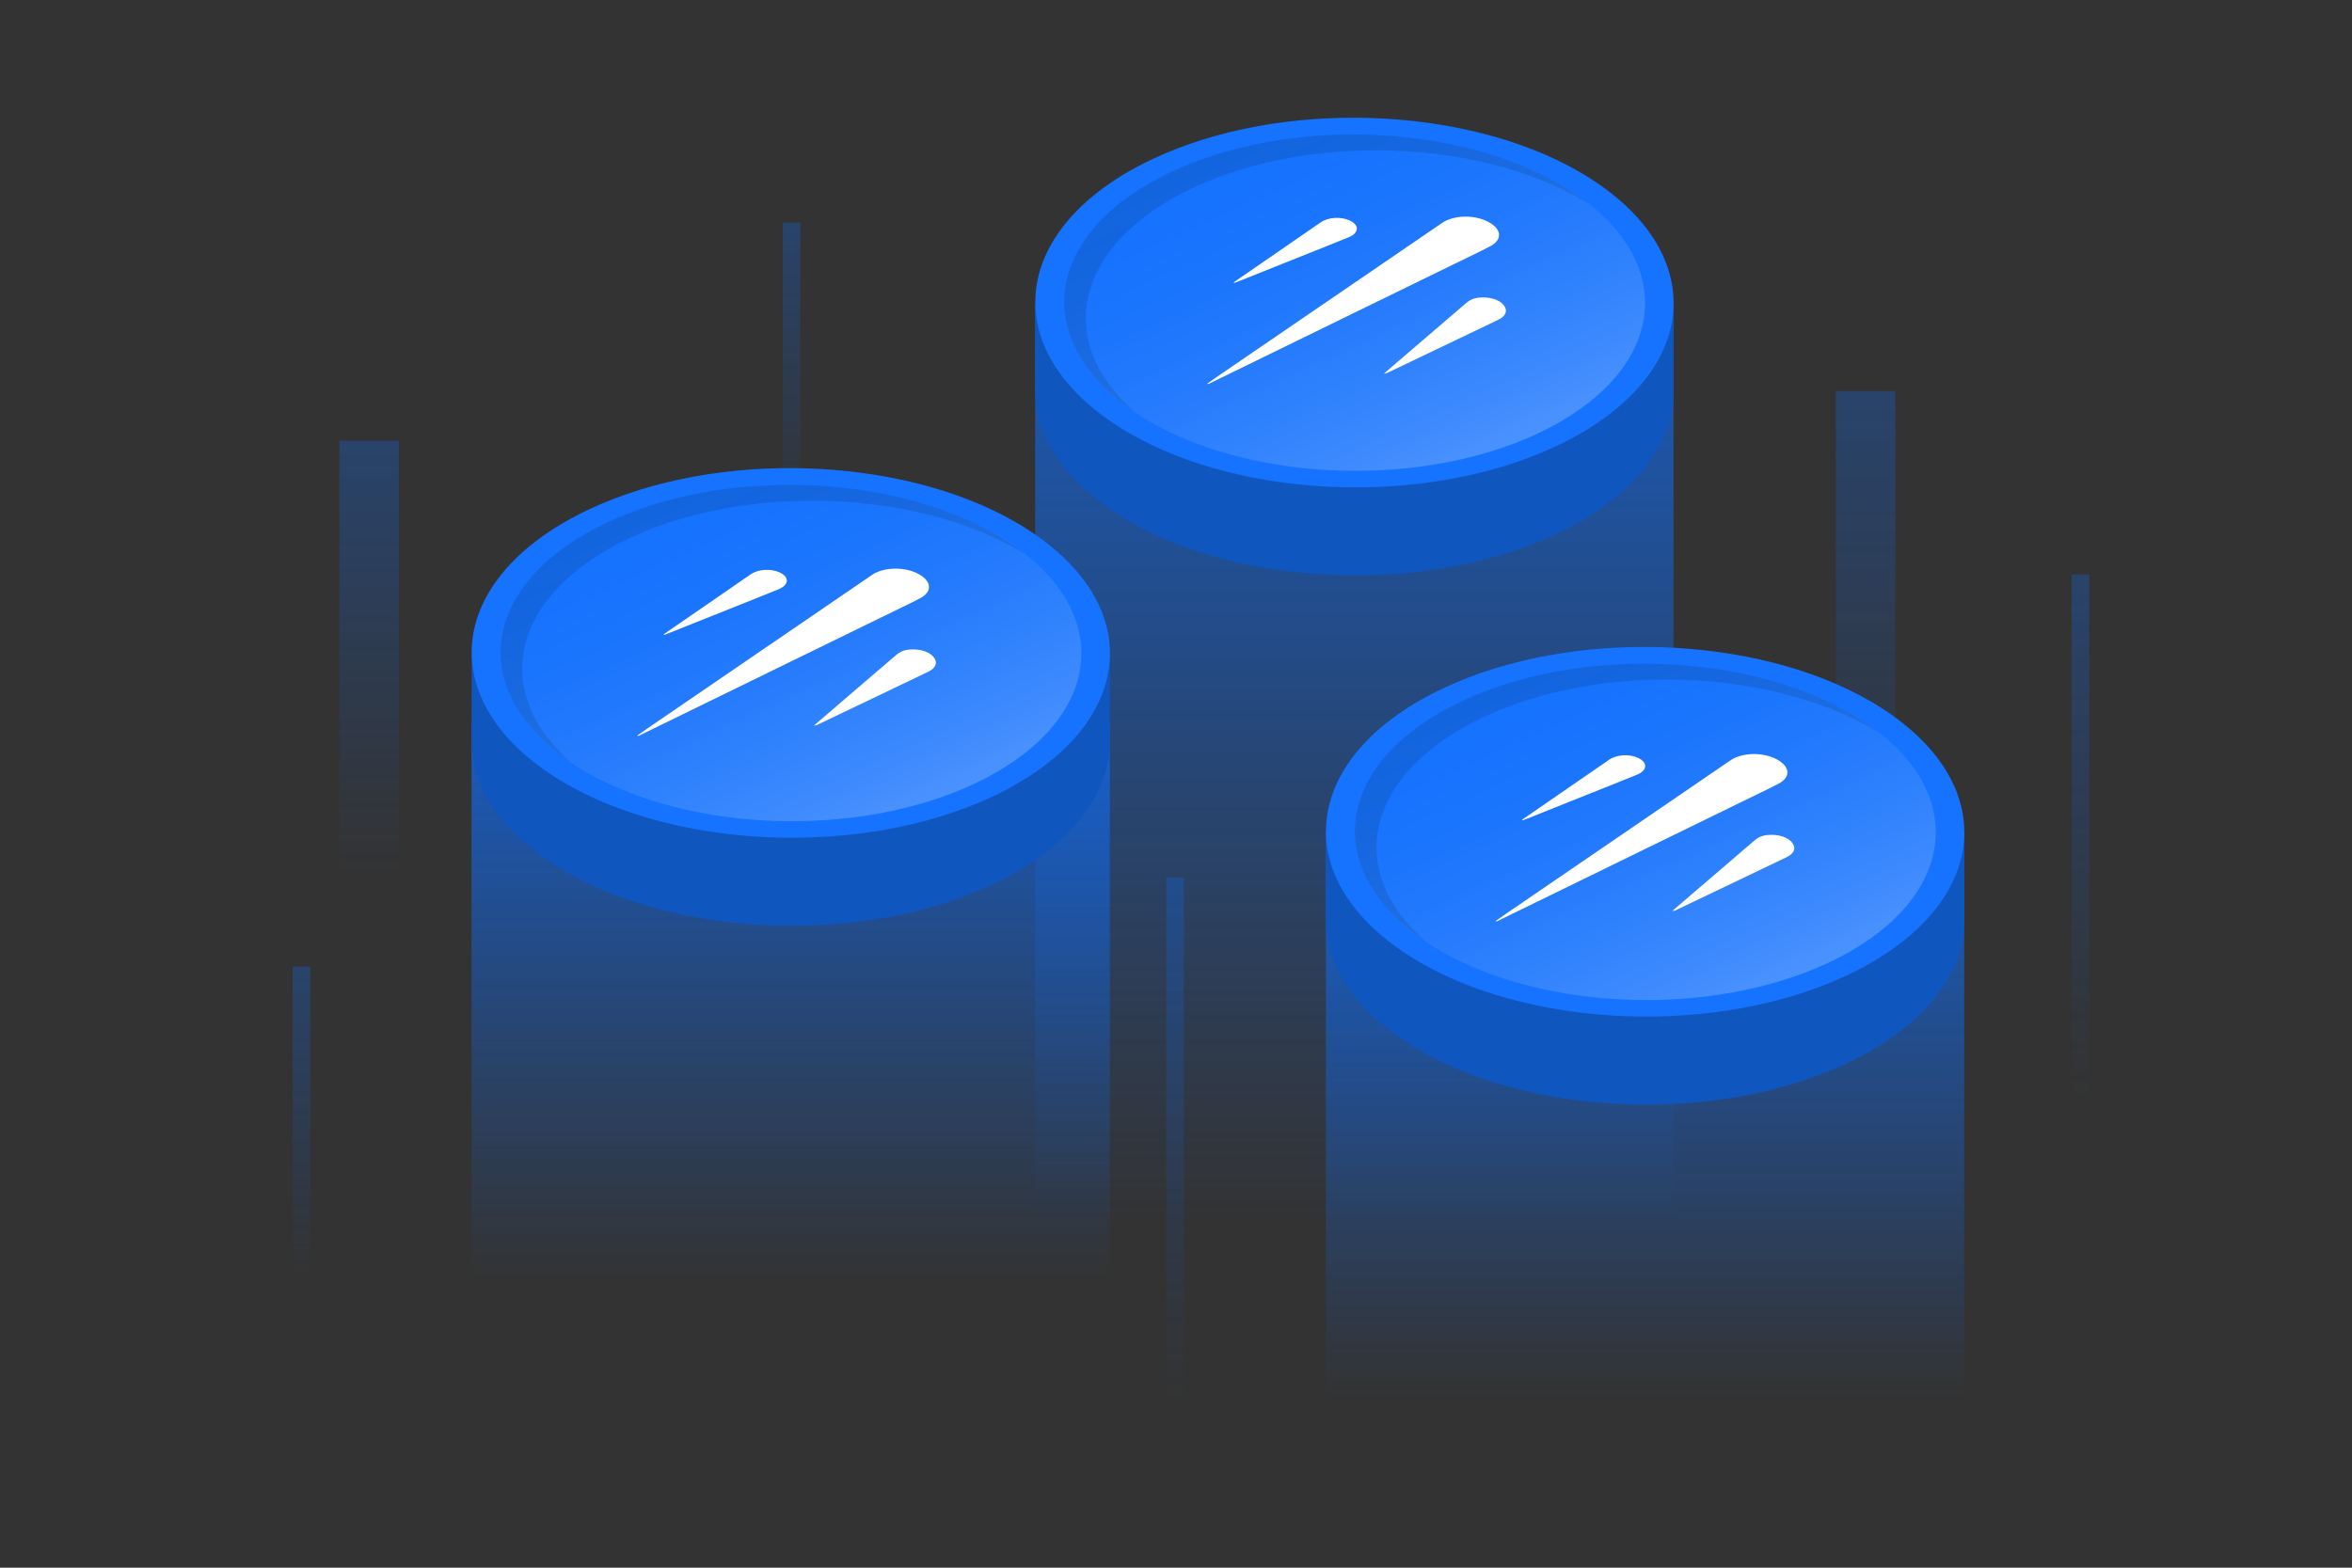 <?xml version="1.0" encoding="utf-8"?>
<!-- Generator: Adobe Illustrator 27.8.1, SVG Export Plug-In . SVG Version: 6.00 Build 0)  -->
<svg version="1.1" xmlns="http://www.w3.org/2000/svg" xmlns:xlink="http://www.w3.org/1999/xlink" x="0px" y="0px"
	 viewBox="0 0 1200 800" style="enable-background:new 0 0 1200 800;" xml:space="preserve">
<rect x="0" y="0" width="1200" height="800" fill="#333333" stroke="none"/>
<style type="text/css">
	.st0{fill:#0A88BF;}
	.st1{fill:#13B5EC;}
	.st2{fill:url(#SVGID_1_);}
	.st3{fill:#00A5DD;}
	.st4{fill-rule:evenodd;clip-rule:evenodd;fill:#FFFFFF;}
	.st5{fill:url(#SVGID_00000050638410889601684530000013798459625375012247_);}
	.st6{opacity:0.6;}
	.st7{opacity:0.7;fill:url(#SVGID_00000027587109425963754570000009426701605339469456_);}
	.st8{opacity:0.7;fill:url(#SVGID_00000129886394772682873880000003650205093504132736_);}
	.st9{opacity:0.7;fill:url(#SVGID_00000028321821349799154660000009692415041869078965_);}
	.st10{opacity:0.7;fill:url(#SVGID_00000161611999445456788920000010817200304099849869_);}
	.st11{opacity:0.7;fill:url(#SVGID_00000141442785173932802510000005109423965742616749_);}
	.st12{opacity:0.7;fill:url(#SVGID_00000016785867260109437370000000564683777771266217_);}
	.st13{fill:url(#SVGID_00000111885921846667937810000000369347398836613024_);}
	.st14{enable-background:new    ;}
	.st15{fill:url(#SVGID_00000150797722367928544070000013674179170455495832_);}
	.st16{fill:url(#SVGID_00000094601394547265514260000008431692791847492276_);}
	.st17{opacity:0.5;fill:url(#SVGID_00000062172357192046314990000006802734092805276081_);}
	.st18{fill:url(#SVGID_00000062897194272396477930000012777927551258176129_);}
	.st19{fill:url(#SVGID_00000044889609771843449640000004423841128961125298_);}
	.st20{fill:url(#SVGID_00000118373143766371758660000000191428098730553995_);}
	.st21{fill:#99071A;}
	.st22{fill:#AF0522;}
	.st23{fill:#CA0123;}
	.st24{fill:#423399;}
	.st25{fill:#523CBA;}
	.st26{fill:#6747ED;}
	.st27{fill:#BD0000;}
	.st28{fill:#DA0000;}
	.st29{fill:#FF060A;}
	.st30{fill:#BF0611;}
	.st31{fill:#D50517;}
	.st32{fill:#FF0420;}
	.st33{fill:#BDBF3E;}
	.st34{fill:#DDDF48;}
	.st35{fill:#FCFF52;}
	.st36{fill:#1056BF;}
	.st37{fill:#1365DF;}
	.st38{fill:#1673FF;}
	.st39{fill:#2055A0;}
	.st40{fill:#2A6ACF;}
	.st41{fill:#2C7DF7;}
	.st42{fill:#2D2D2D;}
	.st43{fill:#303030;}
	.st44{fill:#3A3A3A;}
	.st45{fill:#084CBF;}
	.st46{fill:#0B54D6;}
	.st47{fill:#1C60FF;}
	.st48{fill:url(#SVGID_00000126284470850156794880000014744973689544958374_);}
	.st49{fill:#FFFFFF;}
	.st50{fill:url(#SVGID_00000085972799898530610690000010977686777899082628_);}
	.st51{opacity:0.7;fill:url(#SVGID_00000089552001345972549230000017480912655678978735_);}
	.st52{opacity:0.7;fill:url(#SVGID_00000146460173383458160730000001148374548110611853_);}
	.st53{opacity:0.7;fill:url(#SVGID_00000106853593348235703100000007656268138913719997_);}
	.st54{opacity:0.7;fill:url(#SVGID_00000018216384818007465590000017716057349522715065_);}
	.st55{opacity:0.7;fill:url(#SVGID_00000149372823141965360170000006834233690161388455_);}
	.st56{opacity:0.7;fill:url(#SVGID_00000115480091059810037560000014880355905406955194_);}
	.st57{fill:url(#SVGID_00000018935392829370135230000016681139420583307397_);}
	.st58{fill:url(#SVGID_00000116219961895708116120000015055154226052366512_);}
	.st59{fill:url(#SVGID_00000039812670985391738650000001488767803993276070_);}
	.st60{opacity:0.5;fill:url(#SVGID_00000001664596738021795500000009742268960248237964_);}
	.st61{fill:url(#SVGID_00000087399453772976128250000000880994381061403838_);}
	.st62{fill:url(#SVGID_00000029016734197829404890000002640966331470152859_);}
	.st63{fill:url(#SVGID_00000038399618803751881810000017980220082340736945_);}
	.st64{fill:url(#SVGID_00000181046849266814535690000010911074902514035886_);}
	.st65{fill:url(#SVGID_00000036957873751135292920000003589677306697719176_);}
	.st66{opacity:0.7;fill:url(#SVGID_00000043454846547437886730000003124163533204015013_);}
	.st67{opacity:0.7;fill:url(#SVGID_00000018929616264370398950000016178287457298663306_);}
	.st68{opacity:0.7;fill:url(#SVGID_00000145762357905399386040000016648278319931197842_);}
	.st69{opacity:0.7;fill:url(#SVGID_00000090270938954315575770000005826145268280318095_);}
	.st70{opacity:0.7;fill:url(#SVGID_00000082364884067888475090000014730009545329143976_);}
	.st71{opacity:0.7;fill:url(#SVGID_00000119093507952469541630000003860667151377517952_);}
	.st72{fill:url(#SVGID_00000057870655466570616470000004900989472448836027_);}
	.st73{fill:url(#SVGID_00000048480233255696950740000014590373562837557901_);}
	.st74{fill:url(#SVGID_00000160179692537332963090000009841191394817163451_);}
	.st75{opacity:0.5;fill:url(#SVGID_00000039114417927101650350000003419793596211587984_);}
	.st76{fill:url(#SVGID_00000107559064258401013690000013298510009511161267_);}
	.st77{fill:url(#SVGID_00000023252449324490061410000007993317159196427956_);}
	.st78{fill:url(#SVGID_00000014596521130901855660000000929497683267655044_);}
	.st79{fill:url(#SVGID_00000174590746002855116930000004525745602277737129_);}
	.st80{fill:url(#SVGID_00000090256003146617206410000000301513175409248959_);}
	.st81{opacity:0.7;fill:url(#SVGID_00000088815314481700057500000001721292921527514754_);}
	.st82{opacity:0.7;fill:url(#SVGID_00000171716227894824534200000007296517254044762543_);}
	.st83{opacity:0.7;fill:url(#SVGID_00000091713177959010409080000004149998318394305943_);}
	.st84{opacity:0.7;fill:url(#SVGID_00000106857933781511741630000015386830969597975227_);}
	.st85{opacity:0.7;fill:url(#SVGID_00000039847377584738790650000005197100486199229353_);}
	.st86{opacity:0.7;fill:url(#SVGID_00000001655397345932396820000013635388511339670454_);}
	.st87{fill:url(#SVGID_00000055697458537220304220000007479613799498333356_);}
	.st88{fill:url(#SVGID_00000180341807957388823170000002820707513980427410_);}
	.st89{display:none;fill:#FFFFFF;}
	.st90{display:none;}
	.st91{display:inline;fill:#FFFFFF;}
	.st92{fill:url(#SVGID_00000143594651022184171340000006027083244732410788_);}
	.st93{opacity:0.5;fill:url(#SVGID_00000141417705530007046470000015601563418662787764_);}
	.st94{fill:url(#SVGID_00000164495067861732290590000014581277795213682099_);}
	.st95{fill:url(#SVGID_00000080203432048144727980000015231310725323752105_);}
	.st96{fill:url(#SVGID_00000031176018543309410220000011308342648747432324_);}
	.st97{opacity:0.7;fill:url(#SVGID_00000030447808074467687950000004747631741062532994_);}
	.st98{opacity:0.7;fill:url(#SVGID_00000062166638871186423070000014768758659073446585_);}
	.st99{opacity:0.7;fill:url(#SVGID_00000137134134634237661930000004703867001192476343_);}
	.st100{opacity:0.7;fill:url(#SVGID_00000127746880803439046860000018247649928362012057_);}
	.st101{opacity:0.7;fill:url(#SVGID_00000105427123425645584940000001659334091389743781_);}
	.st102{opacity:0.7;fill:url(#SVGID_00000094578898014663626800000004369921314796510109_);}
	.st103{fill:url(#SVGID_00000164489311386966523660000004379667288768867213_);}
	.st104{fill:url(#SVGID_00000166638112843024640990000001563173404960339367_);}
	.st105{fill:url(#SVGID_00000102543242993080236350000006399622716223962046_);}
	.st106{opacity:0.5;fill:url(#SVGID_00000114051005402711434140000014088510238001575100_);}
	.st107{fill:url(#SVGID_00000098907862815184921650000002027330943072477364_);}
	.st108{fill:url(#SVGID_00000040569120113797573460000003792425397670872483_);}
	.st109{fill:url(#SVGID_00000114035275202439689080000004020056632334474905_);}
	.st110{fill:url(#SVGID_00000074441076744896634760000014240212932806642866_);}
	.st111{fill:url(#SVGID_00000142138860192175423400000013354585328734479236_);}
	.st112{fill:url(#SVGID_00000089558745298887314360000005939310454010433184_);}
	.st113{fill:url(#SVGID_00000070807397099520361470000004554416352071137681_);}
	.st114{opacity:0.7;fill:url(#SVGID_00000016041262713807177190000009812203190579163057_);}
	.st115{opacity:0.7;fill:url(#SVGID_00000107547624901043942590000015618884182077495230_);}
	.st116{opacity:0.7;fill:url(#SVGID_00000142169510743114482270000014798527244046777522_);}
	.st117{opacity:0.7;fill:url(#SVGID_00000136410713288320250630000002689634945684060833_);}
	.st118{opacity:0.7;fill:url(#SVGID_00000114069067821261982210000009150167726256844466_);}
	.st119{opacity:0.7;fill:url(#SVGID_00000181068997031039872280000013212375039908310944_);}
	.st120{fill:url(#SVGID_00000016075540104144783000000006782181667408482715_);}
	.st121{fill:url(#SVGID_00000089540648051314168350000011364819433079387056_);}
	.st122{fill:url(#SVGID_00000037670418098566130020000004711567106904309134_);}
	.st123{opacity:0.5;fill:url(#SVGID_00000152958018624163390570000009700545059957165701_);}
	.st124{fill:url(#SVGID_00000024716709695848605020000001819865332008005262_);}
	.st125{fill:url(#SVGID_00000183949673561813739020000005381797365591818904_);}
	.st126{fill:url(#SVGID_00000080197626754572395270000001347863018738301070_);}
	.st127{fill:url(#SVGID_00000148660447630782111560000006409189901216202912_);}
	.st128{fill:url(#SVGID_00000018228142107964007750000015226411255507824026_);}
	.st129{opacity:0.7;fill:url(#SVGID_00000150803076641752440480000005236565674699044522_);}
	.st130{opacity:0.7;fill:url(#SVGID_00000065034675434895945670000005764095186296658048_);}
	.st131{opacity:0.7;fill:url(#SVGID_00000114792027176641525400000013245773062011514011_);}
	.st132{opacity:0.7;fill:url(#SVGID_00000170240249664192515480000003471822627416710333_);}
	.st133{opacity:0.7;fill:url(#SVGID_00000139277918121373996440000017389879824557594044_);}
	.st134{opacity:0.7;fill:url(#SVGID_00000083786450460644271430000008948273311722137984_);}
	.st135{fill:url(#SVGID_00000114067657772978040780000017767014836553725881_);}
	.st136{fill:url(#SVGID_00000080179565442586624740000001107923563001356428_);}
	.st137{fill:url(#SVGID_00000046300448214690142570000005832911776968192175_);}
	.st138{opacity:0.5;fill:url(#SVGID_00000025406291948973339350000011330991158018114994_);}
	.st139{fill:url(#SVGID_00000100344541871267886520000014640951817681427855_);}
	.st140{fill:url(#SVGID_00000041270361002833202860000015091865274104045500_);}
	.st141{fill:url(#SVGID_00000145756253096259436880000014871191863392961727_);}
	.st142{fill:url(#SVGID_00000061468835075930112320000016213942722688850067_);}
	.st143{fill:url(#SVGID_00000097493349432203981530000007808773709789105855_);}
	.st144{opacity:0.7;fill:url(#SVGID_00000109740678626928428000000000075968534504818082_);}
	.st145{opacity:0.7;fill:url(#SVGID_00000032638626968110753770000007934830710819497878_);}
	.st146{opacity:0.7;fill:url(#SVGID_00000079486395035274667830000009077290222809678012_);}
	.st147{opacity:0.7;fill:url(#SVGID_00000014623973990589074050000002221227528902323595_);}
	.st148{opacity:0.7;fill:url(#SVGID_00000078024616089424230750000004071123810031384999_);}
	.st149{opacity:0.7;fill:url(#SVGID_00000020400069847557948930000004799781208070765982_);}
	.st150{fill:url(#SVGID_00000151524365645252790210000003619114614930170007_);}
	.st151{fill:url(#SVGID_00000139252680144625672870000015265231676405922441_);}
	.st152{fill:url(#SVGID_00000045606113395774528080000004509332189542981775_);}
	.st153{opacity:0.5;fill:url(#SVGID_00000175283733527873807620000000823911635884004542_);}
	.st154{fill:url(#SVGID_00000117668488290173605770000013905852850183845526_);}
	.st155{fill:url(#SVGID_00000085252699966062472060000007352363799083415691_);}
	.st156{fill:url(#SVGID_00000116948841565548695280000005156353185543278780_);}
	.st157{fill:url(#SVGID_00000084487731946618787320000012061559307325792703_);}
	.st158{fill:url(#SVGID_00000086658172910615838320000014980973274739416734_);}
	.st159{opacity:0.7;fill:url(#SVGID_00000137824863076557862220000000564925504730257546_);}
	.st160{opacity:0.7;fill:url(#SVGID_00000131360386831880315600000000542391647785750196_);}
	.st161{opacity:0.7;fill:url(#SVGID_00000149372378125705226500000007402950608593655207_);}
	.st162{opacity:0.7;fill:url(#SVGID_00000025444531904938703340000002670532981761851824_);}
	.st163{opacity:0.7;fill:url(#SVGID_00000006680399693707771440000003793832123477530273_);}
	.st164{opacity:0.7;fill:url(#SVGID_00000139254524457100459890000012974683317568840894_);}
	.st165{fill:url(#SVGID_00000021085409105020855110000008874179006146994588_);}
	.st166{fill:url(#SVGID_00000018235754684541911690000018175176186437023895_);}
	.st167{fill:url(#SVGID_00000072975403225454335680000006030942176439264700_);}
	.st168{opacity:0.5;fill:url(#SVGID_00000124138188899822736660000017633354234970229918_);}
	.st169{fill:url(#SVGID_00000011710595646324973220000006096490605632671402_);}
	.st170{fill:url(#SVGID_00000140735688201459826020000000205204888350567305_);}
	.st171{fill:url(#SVGID_00000026133941977559287860000002233514485379548589_);}
	.st172{fill:url(#SVGID_00000015327429473464120400000006288945748703904952_);}
	.st173{fill:url(#SVGID_00000138565794543670258320000003219475988884541581_);}
	.st174{opacity:0.7;fill:url(#SVGID_00000125587440489935134360000002082810087803404963_);}
	.st175{opacity:0.7;fill:url(#SVGID_00000105411741700251329670000010282108565124477871_);}
	.st176{opacity:0.7;fill:url(#SVGID_00000034070615194694835770000012051199753327241354_);}
	.st177{opacity:0.7;fill:url(#SVGID_00000102545350900314224170000013221708127774616757_);}
	.st178{opacity:0.7;fill:url(#SVGID_00000116232144421525897920000005840554517889515690_);}
	.st179{opacity:0.7;fill:url(#SVGID_00000145738827264566469360000016293808813622586768_);}
	.st180{fill:url(#SVGID_00000078765661958371481400000003212393860899535280_);}
	.st181{fill:url(#SVGID_00000132769167669959643960000003849046515526357671_);}
	.st182{fill:url(#SVGID_00000095317664617465247740000004351873871428338817_);}
	.st183{opacity:0.5;fill:url(#SVGID_00000082347204311993250510000016540549964094627244_);}
	.st184{fill:url(#SVGID_00000085212047120775183280000014495092063334761398_);}
	.st185{fill:url(#SVGID_00000007391758490923726560000000519385714585710498_);}
	.st186{fill:url(#SVGID_00000016792807096589006540000009495754335819716027_);}
</style>
<g id="FTM">
</g>
<g id="CHZ_00000020362486294073267440000016468323079668846517_">
</g>
<g id="GRT_00000085252834799217898350000007710896551900783521_">
</g>
<g id="TRX">
</g>
<g id="HBAR">
</g>
<g id="OP">
</g>
<g id="GAL">
	<g>
		<g class="st6">
			
				<linearGradient id="SVGID_1_" gradientUnits="userSpaceOnUse" x1="-3896.594" y1="158.861" x2="-3896.594" y2="445.715" gradientTransform="matrix(-1 0 0 1 -3708.283 0)">
				<stop  offset="0" style="stop-color:#1365DF"/>
				<stop  offset="1" style="stop-color:#1365DF;stop-opacity:0"/>
			</linearGradient>
			<rect x="173.11" y="224.88" style="opacity:0.7;fill:url(#SVGID_1_);" width="30.4" height="241.47"/>
			
				<linearGradient id="SVGID_00000118376493571537213320000017679578873110942603_" gradientUnits="userSpaceOnUse" x1="-4660.134" y1="119.695" x2="-4660.134" y2="466.71" gradientTransform="matrix(-1 0 0 1 -3708.283 0)">
				<stop  offset="0" style="stop-color:#1365DF"/>
				<stop  offset="1" style="stop-color:#1365DF;stop-opacity:0"/>
			</linearGradient>
			
				<rect x="936.65" y="199.56" style="opacity:0.7;fill:url(#SVGID_00000118376493571537213320000017679578873110942603_);" width="30.4" height="292.11"/>
			
				<linearGradient id="SVGID_00000101806395080682809720000008230491804655861935_" gradientUnits="userSpaceOnUse" x1="-4769.732" y1="213.319" x2="-4769.732" y2="560.334" gradientTransform="matrix(-1 0 0 1 -3708.283 0)">
				<stop  offset="0" style="stop-color:#1365DF"/>
				<stop  offset="1" style="stop-color:#1365DF;stop-opacity:0"/>
			</linearGradient>
			
				<rect x="1056.95" y="293.18" style="opacity:0.7;fill:url(#SVGID_00000101806395080682809720000008230491804655861935_);" width="9" height="292.11"/>
			
				<linearGradient id="SVGID_00000064323720831965774980000007193322498556731043_" gradientUnits="userSpaceOnUse" x1="-4307.785" y1="367.947" x2="-4307.785" y2="714.962" gradientTransform="matrix(-1 0 0 1 -3708.283 0)">
				<stop  offset="0" style="stop-color:#1365DF"/>
				<stop  offset="1" style="stop-color:#1365DF;stop-opacity:0"/>
			</linearGradient>
			
				<rect x="595" y="447.81" style="opacity:0.7;fill:url(#SVGID_00000064323720831965774980000007193322498556731043_);" width="9" height="292.11"/>
			
				<linearGradient id="SVGID_00000036964672872479586130000009132305263446084006_" gradientUnits="userSpaceOnUse" x1="-3862.074" y1="446.179" x2="-3862.074" y2="650.619" gradientTransform="matrix(-1 0 0 1 -3708.283 0)">
				<stop  offset="0" style="stop-color:#1365DF"/>
				<stop  offset="1" style="stop-color:#1365DF;stop-opacity:0"/>
			</linearGradient>
			
				<rect x="149.29" y="493.23" style="opacity:0.7;fill:url(#SVGID_00000036964672872479586130000009132305263446084006_);" width="9" height="172.09"/>
			
				<linearGradient id="SVGID_00000035522899369221925680000014109444398934868894_" gradientUnits="userSpaceOnUse" x1="-4112.135" y1="66.461" x2="-4112.135" y2="270.9" gradientTransform="matrix(-1 0 0 1 -3708.283 0)">
				<stop  offset="0" style="stop-color:#1365DF"/>
				<stop  offset="1" style="stop-color:#1365DF;stop-opacity:0"/>
			</linearGradient>
			
				<rect x="399.35" y="113.51" style="opacity:0.7;fill:url(#SVGID_00000035522899369221925680000014109444398934868894_);" width="9" height="172.09"/>
		</g>
		<g>
			<g>
				<g>
					
						<linearGradient id="SVGID_00000046304924071246960960000013335295576834457236_" gradientUnits="userSpaceOnUse" x1="690.989" y1="15.857" x2="690.989" y2="621.751">
						<stop  offset="0" style="stop-color:#1365DF"/>
						<stop  offset="1" style="stop-color:#1365DF;stop-opacity:0"/>
					</linearGradient>
					
						<rect x="528.14" y="155.29" style="fill:url(#SVGID_00000046304924071246960960000013335295576834457236_);" width="325.7" height="510.03"/>
				</g>
				<g>
					<g>
						<g class="st14">
							<path class="st36" d="M853.83,156.85c-0.01,0.36-0.03,0.72-0.05,1.07c-0.03,0.47-0.06,0.93-0.1,1.4
								c-0.03,0.36-0.06,0.71-0.1,1.07c-0.05,0.47-0.11,0.94-0.17,1.41c-0.05,0.35-0.09,0.7-0.14,1.04
								c-0.07,0.48-0.16,0.96-0.24,1.45c-0.06,0.34-0.11,0.67-0.18,1.01c-0.1,0.51-0.21,1.03-0.33,1.54c-0.07,0.3-0.13,0.6-0.2,0.9
								c-0.15,0.63-0.32,1.25-0.49,1.88c-0.05,0.18-0.09,0.36-0.14,0.54c-0.23,0.81-0.48,1.61-0.75,2.41
								c-0.07,0.22-0.16,0.44-0.23,0.66c-0.2,0.58-0.4,1.16-0.62,1.74c-0.13,0.33-0.26,0.66-0.39,0.99
								c-0.19,0.48-0.38,0.96-0.58,1.43c-0.15,0.35-0.31,0.69-0.46,1.04c-0.21,0.46-0.41,0.92-0.63,1.37
								c-0.17,0.35-0.35,0.71-0.52,1.06c-0.22,0.45-0.45,0.89-0.68,1.34c-0.19,0.36-0.38,0.71-0.58,1.07
								c-0.23,0.43-0.47,0.85-0.72,1.28c-0.24,0.42-0.49,0.84-0.74,1.26c-0.24,0.4-0.48,0.79-0.73,1.19
								c-0.26,0.42-0.53,0.83-0.81,1.25c-0.26,0.39-0.52,0.79-0.79,1.18c-0.28,0.41-0.57,0.82-0.87,1.24
								c-0.28,0.39-0.56,0.78-0.84,1.17c-0.3,0.41-0.61,0.82-0.93,1.22c-0.29,0.37-0.57,0.74-0.86,1.11
								c-0.48,0.6-0.98,1.21-1.48,1.8c-0.22,0.26-0.43,0.52-0.65,0.78c-0.73,0.85-1.49,1.7-2.27,2.54c-0.09,0.1-0.2,0.2-0.29,0.3
								c-0.69,0.74-1.4,1.47-2.12,2.2c-0.28,0.28-0.57,0.55-0.85,0.83c-0.56,0.55-1.13,1.1-1.72,1.65c-0.4,0.38-0.81,0.75-1.22,1.12
								c-0.34,0.31-0.67,0.61-1.02,0.91c-0.46,0.41-0.94,0.81-1.41,1.22c-0.34,0.29-0.68,0.59-1.03,0.88
								c-0.5,0.42-1.02,0.84-1.54,1.25c-0.34,0.27-0.67,0.54-1.01,0.81c-0.59,0.46-1.19,0.92-1.79,1.37
								c-0.29,0.22-0.57,0.44-0.86,0.65c-0.9,0.67-1.82,1.33-2.75,1.99c-0.06,0.04-0.11,0.08-0.17,0.12
								c-0.88,0.62-1.78,1.23-2.69,1.84c-0.33,0.22-0.66,0.43-0.99,0.65c-0.65,0.43-1.3,0.85-1.97,1.27
								c-0.4,0.25-0.81,0.5-1.21,0.74c-0.6,0.37-1.21,0.74-1.82,1.11c-0.64,0.38-1.3,0.76-1.95,1.14c-0.48,0.28-0.96,0.56-1.45,0.83
								c-0.7,0.39-1.41,0.77-2.12,1.16c-0.47,0.25-0.93,0.51-1.41,0.76c-0.8,0.42-1.62,0.84-2.43,1.25
								c-0.41,0.21-0.8,0.42-1.21,0.62c-1.24,0.62-2.49,1.22-3.76,1.82c-1.95,0.91-3.92,1.79-5.92,2.64c-0.66,0.28-1.34,0.55-2,0.82
								c-1.35,0.56-2.7,1.11-4.06,1.64c-0.8,0.31-1.62,0.61-2.43,0.91c-1.25,0.47-2.51,0.93-3.78,1.38
								c-0.87,0.31-1.75,0.6-2.63,0.89c-1.42,0.48-2.85,0.96-4.29,1.41c-0.31,0.1-0.62,0.2-0.94,0.29c-1.94,0.6-3.89,1.17-5.86,1.71
								c-0.35,0.1-0.7,0.19-1.05,0.29c-1.98,0.54-3.97,1.06-5.98,1.55c-0.3,0.07-0.6,0.14-0.91,0.22c-2.08,0.5-4.18,0.98-6.29,1.43
								c-0.12,0.03-0.25,0.05-0.37,0.08c-2.1,0.44-4.22,0.86-6.34,1.25c-0.2,0.04-0.4,0.08-0.6,0.11c-2.11,0.38-4.23,0.74-6.36,1.07
								c-0.56,0.09-1.12,0.17-1.68,0.25c-1.65,0.25-3.31,0.48-4.98,0.69c-0.59,0.08-1.17,0.15-1.76,0.23
								c-2.14,0.26-4.29,0.51-6.44,0.72c-0.16,0.02-0.33,0.03-0.49,0.04c-2.04,0.2-4.08,0.37-6.12,0.52
								c-0.41,0.03-0.83,0.06-1.24,0.09c-2.11,0.15-4.22,0.27-6.33,0.37c-0.42,0.02-0.84,0.04-1.26,0.05
								c-2.17,0.09-4.34,0.17-6.51,0.21c-0.03,0-0.06,0-0.08,0c-2.21,0.04-4.42,0.05-6.63,0.04c-0.32,0-0.63,0-0.95,0
								c-2.13-0.02-4.27-0.06-6.39-0.13c-0.37-0.01-0.74-0.02-1.11-0.04c-2.11-0.07-4.21-0.17-6.32-0.29
								c-0.35-0.02-0.69-0.04-1.03-0.06c-2.15-0.13-4.29-0.28-6.43-0.46c-0.23-0.02-0.46-0.04-0.68-0.06
								c-2.2-0.19-4.39-0.4-6.57-0.64c-0.07-0.01-0.14-0.01-0.21-0.02c-2.19-0.24-4.37-0.52-6.54-0.82
								c-0.29-0.04-0.57-0.08-0.86-0.12c-2.07-0.29-4.13-0.6-6.18-0.94c-0.39-0.06-0.77-0.13-1.16-0.19
								c-2.04-0.34-4.07-0.71-6.09-1.1c-0.32-0.06-0.64-0.13-0.96-0.19c-1.95-0.38-3.89-0.79-5.82-1.22
								c-0.21-0.05-0.42-0.09-0.63-0.14c-2.01-0.45-4-0.93-5.98-1.43c-0.45-0.11-0.91-0.23-1.36-0.35c-1.98-0.51-3.95-1.04-5.9-1.6
								c-0.23-0.07-0.46-0.14-0.69-0.21c-1.77-0.51-3.52-1.04-5.26-1.59c-0.61-0.19-1.22-0.4-1.84-0.6
								c-1.41-0.46-2.8-0.93-4.19-1.42c-0.6-0.21-1.2-0.42-1.79-0.63c-1.75-0.63-3.49-1.28-5.2-1.95c-0.16-0.06-0.33-0.12-0.49-0.18
								c-1.17-0.46-2.32-0.95-3.47-1.44c-0.88-0.37-1.77-0.72-2.64-1.09c-1.18-0.51-2.33-1.06-3.48-1.59
								c-0.81-0.37-1.64-0.73-2.45-1.12c-1.28-0.61-2.52-1.25-3.77-1.89c-0.65-0.33-1.33-0.65-1.97-0.99
								c-1.88-0.99-3.73-2.01-5.55-3.06c-4.1-2.37-8.02-4.88-11.75-7.54c-24.59-17.57-36.52-38.69-36.47-59.64l-0.13,44.95
								c-0.06,20.95,11.87,42.07,36.47,59.64c3.73,2.66,7.64,5.18,11.75,7.54c1.82,1.05,3.67,2.07,5.55,3.06
								c0.65,0.34,1.32,0.66,1.97,0.99c1.25,0.64,2.49,1.28,3.77,1.89c0.81,0.39,1.64,0.75,2.46,1.12c1.15,0.53,2.29,1.07,3.47,1.58
								c0.87,0.38,1.77,0.73,2.66,1.1c1.12,0.47,2.23,0.95,3.36,1.4c0.03,0.01,0.06,0.02,0.09,0.03c0.16,0.06,0.32,0.12,0.49,0.18
								c1.72,0.67,3.45,1.32,5.2,1.95c0.59,0.21,1.19,0.42,1.79,0.63c1.39,0.48,2.78,0.96,4.19,1.42c0.61,0.2,1.22,0.4,1.84,0.6
								c1.74,0.55,3.49,1.08,5.26,1.59c0.23,0.07,0.46,0.14,0.7,0.21c0.05,0.01,0.09,0.03,0.14,0.04c1.9,0.54,3.83,1.05,5.76,1.55
								c0.45,0.12,0.91,0.23,1.36,0.35c1.98,0.5,3.97,0.98,5.98,1.43c0.21,0.05,0.42,0.09,0.63,0.14c1.16,0.26,2.32,0.51,3.49,0.75
								c0.77,0.16,1.55,0.31,2.33,0.46c0.32,0.06,0.64,0.13,0.96,0.19c2.02,0.39,4.05,0.75,6.09,1.1c0.39,0.06,0.77,0.13,1.16,0.19
								c1.85,0.3,3.71,0.59,5.58,0.86c0.2,0.03,0.41,0.05,0.61,0.08c0.28,0.04,0.57,0.08,0.86,0.11c2.17,0.3,4.35,0.57,6.54,0.82
								c0.07,0.01,0.14,0.01,0.21,0.02c2.18,0.24,4.37,0.45,6.57,0.64c0.23,0.02,0.46,0.04,0.68,0.06c0.14,0.01,0.28,0.03,0.42,0.04
								c2,0.16,4.01,0.3,6.01,0.42c0.35,0.02,0.69,0.04,1.04,0.06c2.1,0.12,4.21,0.21,6.32,0.29c0.37,0.01,0.74,0.02,1.11,0.04
								c0.52,0.02,1.05,0.04,1.57,0.05c1.61,0.04,3.21,0.06,4.82,0.08c0.32,0,0.63,0,0.95,0c2.21,0.01,4.42,0,6.63-0.04
								c0.03,0,0.06,0,0.08,0c1.4-0.03,2.8-0.06,4.2-0.11c0.77-0.03,1.54-0.06,2.31-0.1c0.42-0.02,0.84-0.03,1.26-0.05
								c2.11-0.1,4.22-0.22,6.33-0.37c0.42-0.03,0.83-0.06,1.24-0.09c2.04-0.15,4.08-0.32,6.12-0.52c0.16-0.02,0.33-0.03,0.49-0.04
								c0.06-0.01,0.13-0.01,0.19-0.02c2.09-0.21,4.17-0.45,6.25-0.7c0.59-0.07,1.17-0.15,1.76-0.23c1.66-0.22,3.32-0.45,4.98-0.69
								c0.56-0.08,1.12-0.16,1.68-0.25c2.01-0.31,4.02-0.64,6.02-1c0.11-0.02,0.23-0.04,0.34-0.06c0.2-0.04,0.4-0.08,0.6-0.11
								c2.12-0.39,4.24-0.81,6.34-1.25c0.12-0.03,0.25-0.05,0.37-0.08c2.11-0.45,4.2-0.93,6.28-1.43c0.3-0.07,0.61-0.14,0.91-0.22
								c2.01-0.49,4-1.01,5.98-1.55c0.35-0.1,0.7-0.19,1.05-0.29c1.97-0.55,3.92-1.12,5.86-1.71c0.31-0.1,0.62-0.2,0.94-0.29
								c0.65-0.2,1.31-0.4,1.95-0.61c0.79-0.25,1.56-0.53,2.34-0.79c0.88-0.29,1.76-0.59,2.63-0.89c1.27-0.45,2.52-0.91,3.78-1.38
								c0.81-0.3,1.63-0.6,2.43-0.91c1.37-0.53,2.72-1.09,4.07-1.64c0.67-0.28,1.34-0.54,2-0.82c2-0.85,3.97-1.73,5.92-2.64
								c1.28-0.6,2.53-1.21,3.76-1.82c0.41-0.2,0.81-0.41,1.21-0.62c0.82-0.41,1.63-0.83,2.43-1.25c0.48-0.25,0.94-0.51,1.41-0.77
								c0.71-0.38,1.42-0.77,2.11-1.15c0.5-0.28,0.98-0.56,1.47-0.84c0.65-0.38,1.31-0.75,1.94-1.13c0.13-0.08,0.26-0.15,0.39-0.23
								c0.49-0.29,0.96-0.59,1.43-0.88c0.4-0.25,0.81-0.49,1.21-0.74c0.67-0.42,1.32-0.85,1.98-1.27c0.33-0.21,0.66-0.43,0.99-0.64
								c0.91-0.61,1.81-1.22,2.7-1.84c0.06-0.04,0.11-0.08,0.17-0.11c0.94-0.66,1.85-1.32,2.75-1.99c0.29-0.22,0.57-0.44,0.86-0.66
								c0.6-0.45,1.2-0.91,1.79-1.37c0.34-0.27,0.67-0.54,1.01-0.81c0.52-0.42,1.03-0.83,1.54-1.25c0.35-0.29,0.69-0.58,1.03-0.88
								c0.47-0.4,0.95-0.81,1.41-1.22c0.34-0.3,0.68-0.61,1.02-0.92c0.27-0.25,0.55-0.49,0.82-0.73c0.14-0.13,0.27-0.26,0.4-0.39
								c0.58-0.55,1.15-1.1,1.72-1.65c0.28-0.28,0.57-0.55,0.85-0.83c0.72-0.73,1.43-1.46,2.12-2.19c0.1-0.1,0.2-0.21,0.3-0.31
								c0.78-0.84,1.53-1.69,2.26-2.54c0.22-0.26,0.43-0.52,0.65-0.78c0.5-0.6,1-1.2,1.48-1.8c0.09-0.12,0.19-0.23,0.28-0.35
								c0.2-0.25,0.39-0.51,0.58-0.77c0.31-0.41,0.62-0.81,0.92-1.22c0.29-0.39,0.57-0.78,0.85-1.17c0.29-0.41,0.58-0.82,0.86-1.23
								c0.27-0.39,0.53-0.79,0.79-1.19c0.27-0.41,0.54-0.83,0.8-1.24c0.25-0.4,0.49-0.8,0.73-1.19c0.25-0.42,0.5-0.84,0.74-1.25
								c0.09-0.16,0.19-0.32,0.28-0.48c0.15-0.27,0.29-0.54,0.44-0.81c0.19-0.35,0.39-0.71,0.58-1.06c0.23-0.45,0.46-0.89,0.68-1.34
								c0.17-0.35,0.35-0.7,0.52-1.05c0.22-0.46,0.42-0.92,0.63-1.38c0.15-0.34,0.31-0.69,0.46-1.03c0.2-0.48,0.39-0.96,0.59-1.44
								c0.13-0.33,0.27-0.66,0.39-0.99c0.02-0.06,0.05-0.13,0.08-0.19c0.19-0.52,0.37-1.04,0.55-1.56c0.08-0.22,0.16-0.44,0.23-0.66
								c0.27-0.8,0.52-1.61,0.75-2.41c0.05-0.18,0.09-0.35,0.14-0.53c0.17-0.63,0.34-1.26,0.5-1.9c0.07-0.29,0.13-0.59,0.2-0.89
								c0.09-0.42,0.2-0.84,0.28-1.26c0.02-0.1,0.03-0.19,0.05-0.29c0.07-0.33,0.12-0.67,0.18-1c0.09-0.48,0.17-0.97,0.24-1.45
								c0.05-0.35,0.1-0.7,0.14-1.04c0.06-0.47,0.12-0.94,0.17-1.41c0.04-0.35,0.07-0.71,0.1-1.06c0.04-0.47,0.07-0.94,0.1-1.41
								c0.02-0.36,0.04-0.71,0.05-1.07c0.01-0.2,0.02-0.41,0.03-0.61c0.01-0.48,0.02-0.96,0.02-1.44l0.13-44.95
								C853.88,155.49,853.86,156.17,853.83,156.85z"/>
							<g>
								<path class="st38" d="M805.68,87.62c4.1,2.37,8.02,4.88,11.74,7.54c56.71,40.54,46.1,99.92-23.69,132.63
									c-65.21,30.56-159.01,27.04-217.3-6.61c-4.1-2.37-8.02-4.88-11.75-7.54c-56.71-40.53-46.11-99.91,23.69-132.63
									C653.58,50.44,747.39,53.97,805.68,87.62z"/>
							</g>
							<path class="st37" d="M608.83,95.79c59.46-27.87,145-24.65,198.15,6.03c1.17,0.68,2.32,1.37,3.46,2.07
								c-1.44-1.13-2.92-2.26-4.47-3.36c-3.39-2.42-6.95-4.71-10.68-6.86c-53.01-30.6-138.31-33.81-197.62-6.01
								c-63.47,29.75-73.12,83.75-21.54,120.61c0.94,0.67,1.9,1.33,2.87,1.99C536.8,173.68,548.81,123.92,608.83,95.79z"/>
						</g>
					</g>
				</g>
				<g>
					
						<linearGradient id="SVGID_00000061473093181047631790000006265075038086737036_" gradientUnits="userSpaceOnUse" x1="746.106" y1="276.069" x2="644.161" y2="50.771">
						<stop  offset="0" style="stop-color:#FFFFFF;stop-opacity:0.3"/>
						<stop  offset="0.149" style="stop-color:#E0EBFB;stop-opacity:0.253"/>
						<stop  offset="0.475" style="stop-color:#91B7F0;stop-opacity:0.151"/>
						<stop  offset="0.952" style="stop-color:#1466DF;stop-opacity:1.273304e-03"/>
						<stop  offset="0.956" style="stop-color:#1365DF;stop-opacity:0"/>
					</linearGradient>
					<path style="fill:url(#SVGID_00000061473093181047631790000006265075038086737036_);" d="M795.41,93.6
						c3.73,2.16,7.3,4.44,10.69,6.87c51.63,36.9,41.97,90.97-21.57,120.75c-59.37,27.83-144.77,24.62-197.84-6.02
						c-3.73-2.16-7.3-4.44-10.69-6.87c-51.63-36.9-41.98-90.96,21.57-120.75C656.94,59.76,742.34,62.97,795.41,93.6z"/>
				</g>
				<g>
					<path class="st49" d="M616.02,195.72c0.14,0.09,0.28,0.18,0.41,0.27c1.05-0.5,2.1-1,3.14-1.51
						c44.44-21.7,85.02-41.52,122.23-59.69c6.3-3.08,12.63-6.04,18.55-9.14c5.97-3.14,5.85-8.1,0.24-11.7
						c-6.91-4.44-18.44-4.55-24.85-0.17c-33.97,23.2-71.85,49.11-114.4,78.21C619.55,193.21,617.8,194.47,616.02,195.72z
						 M629.36,144.13c0.12,0.08,0.25,0.16,0.38,0.24c0.85-0.32,1.72-0.64,2.56-0.97c10.53-4.2,20.85-8.32,30.96-12.36
						c8.42-3.37,16.74-6.64,24.82-9.95c5.39-2.21,5.56-6.23,0.63-8.54c-4.56-2.13-10.96-1.77-14.86,0.91
						c-8.56,5.87-17.29,11.93-26.3,18.14C641.6,135.69,635.54,139.87,629.36,144.13z M706.09,190.65c1.62-0.09,2.28-0.65,3.07-1.03
						c7.99-3.8,15.84-7.56,23.56-11.26c10.82-5.18,21.41-10.22,31.72-15.19c4.09-1.97,4.98-4.93,2.54-7.71
						c-2.34-2.67-7.02-4.05-12.21-3.6c-2.89,0.25-4.89,1.22-6.48,2.58c-9.38,8.07-19.12,16.4-29.2,25.03
						C714.89,183.09,710.63,186.76,706.09,190.65z"/>
				</g>
			</g>
			<g>
				<g>
					
						<linearGradient id="SVGID_00000041989412919173678920000009767199398108084889_" gradientUnits="userSpaceOnUse" x1="839.301" y1="337.844" x2="839.301" y2="712.943">
						<stop  offset="0.05" style="stop-color:#1365DF"/>
						<stop  offset="1" style="stop-color:#1365DF;stop-opacity:0"/>
					</linearGradient>
					
						<rect x="676.45" y="424.17" style="fill:url(#SVGID_00000041989412919173678920000009767199398108084889_);" width="325.7" height="315.75"/>
					
						<linearGradient id="SVGID_00000118361647260205551700000005289758333050579074_" gradientUnits="userSpaceOnUse" x1="875.105" y1="525.867" x2="875.105" y2="539.908">
						<stop  offset="0" style="stop-color:#1753DD"/>
						<stop  offset="1" style="stop-color:#1753DD;stop-opacity:0"/>
					</linearGradient>
					
						<rect x="867.57" y="529.1" style="opacity:0.5;fill:url(#SVGID_00000118361647260205551700000005289758333050579074_);" width="15.08" height="11.82"/>
				</g>
				<g>
					<g>
						<g class="st14">
							<path class="st36" d="M1002.14,426.92c-0.01,0.36-0.03,0.72-0.05,1.07c-0.03,0.47-0.06,0.93-0.1,1.4
								c-0.03,0.36-0.06,0.71-0.1,1.07c-0.05,0.47-0.11,0.94-0.17,1.41c-0.05,0.35-0.09,0.7-0.14,1.04
								c-0.07,0.48-0.16,0.96-0.24,1.45c-0.06,0.34-0.11,0.67-0.18,1.01c-0.1,0.51-0.21,1.03-0.33,1.54c-0.07,0.3-0.13,0.6-0.2,0.9
								c-0.15,0.63-0.32,1.25-0.49,1.88c-0.05,0.18-0.09,0.36-0.14,0.54c-0.23,0.81-0.48,1.61-0.75,2.41
								c-0.07,0.22-0.16,0.44-0.23,0.66c-0.2,0.58-0.4,1.16-0.62,1.74c-0.13,0.33-0.26,0.66-0.39,0.99
								c-0.19,0.48-0.38,0.96-0.58,1.43c-0.15,0.35-0.31,0.69-0.46,1.04c-0.21,0.46-0.41,0.92-0.63,1.37
								c-0.17,0.35-0.35,0.71-0.52,1.06c-0.22,0.45-0.45,0.89-0.68,1.34c-0.19,0.36-0.38,0.71-0.58,1.07
								c-0.23,0.43-0.47,0.85-0.72,1.28c-0.24,0.42-0.49,0.84-0.74,1.26c-0.24,0.4-0.48,0.79-0.73,1.19
								c-0.26,0.42-0.53,0.83-0.81,1.25c-0.26,0.39-0.52,0.79-0.79,1.18c-0.28,0.41-0.57,0.82-0.87,1.24
								c-0.28,0.39-0.56,0.78-0.84,1.17c-0.3,0.41-0.61,0.82-0.93,1.22c-0.29,0.37-0.57,0.74-0.86,1.11
								c-0.48,0.6-0.98,1.21-1.48,1.8c-0.22,0.26-0.43,0.52-0.65,0.78c-0.73,0.85-1.49,1.7-2.27,2.54c-0.09,0.1-0.2,0.2-0.29,0.3
								c-0.69,0.74-1.4,1.47-2.12,2.2c-0.28,0.28-0.57,0.55-0.85,0.83c-0.56,0.55-1.13,1.1-1.72,1.65c-0.4,0.38-0.81,0.75-1.22,1.12
								c-0.34,0.31-0.67,0.61-1.02,0.91c-0.46,0.41-0.94,0.81-1.41,1.22c-0.34,0.29-0.68,0.59-1.03,0.88
								c-0.5,0.42-1.02,0.84-1.54,1.25c-0.34,0.27-0.67,0.54-1.01,0.81c-0.59,0.46-1.19,0.92-1.79,1.37
								c-0.29,0.22-0.57,0.44-0.86,0.65c-0.9,0.67-1.82,1.33-2.75,1.99c-0.06,0.04-0.11,0.08-0.17,0.12
								c-0.88,0.62-1.78,1.23-2.69,1.84c-0.33,0.22-0.66,0.43-0.99,0.65c-0.65,0.43-1.3,0.85-1.97,1.27
								c-0.4,0.25-0.81,0.5-1.21,0.74c-0.6,0.37-1.21,0.74-1.82,1.11c-0.64,0.38-1.3,0.76-1.95,1.14c-0.48,0.28-0.96,0.56-1.45,0.83
								c-0.7,0.39-1.41,0.77-2.12,1.16c-0.47,0.25-0.93,0.51-1.41,0.76c-0.8,0.42-1.62,0.84-2.43,1.25
								c-0.41,0.21-0.8,0.42-1.21,0.62c-1.24,0.62-2.49,1.22-3.76,1.82c-1.95,0.91-3.92,1.79-5.92,2.64c-0.66,0.28-1.34,0.55-2,0.82
								c-1.35,0.56-2.7,1.11-4.06,1.64c-0.8,0.31-1.62,0.61-2.43,0.91c-1.25,0.47-2.51,0.93-3.78,1.38
								c-0.87,0.31-1.75,0.6-2.63,0.89c-1.42,0.48-2.85,0.96-4.29,1.41c-0.31,0.1-0.62,0.2-0.94,0.29c-1.94,0.6-3.89,1.17-5.86,1.71
								c-0.35,0.1-0.7,0.19-1.05,0.29c-1.98,0.54-3.97,1.06-5.98,1.55c-0.3,0.07-0.6,0.14-0.91,0.22c-2.08,0.5-4.18,0.98-6.29,1.43
								c-0.12,0.03-0.25,0.05-0.37,0.08c-2.1,0.44-4.22,0.86-6.34,1.25c-0.2,0.04-0.4,0.08-0.6,0.11c-2.11,0.38-4.23,0.74-6.36,1.07
								c-0.56,0.09-1.12,0.17-1.68,0.25c-1.65,0.25-3.31,0.48-4.98,0.69c-0.59,0.08-1.17,0.15-1.76,0.23
								c-2.14,0.26-4.29,0.51-6.44,0.72c-0.16,0.02-0.33,0.03-0.49,0.04c-2.04,0.2-4.08,0.37-6.12,0.52
								c-0.41,0.03-0.83,0.06-1.24,0.09c-2.11,0.15-4.22,0.27-6.33,0.37c-0.42,0.02-0.84,0.04-1.26,0.05
								c-2.17,0.09-4.34,0.17-6.51,0.21c-0.03,0-0.06,0-0.08,0c-2.21,0.04-4.42,0.05-6.63,0.04c-0.32,0-0.63,0-0.95,0
								c-2.13-0.02-4.27-0.06-6.39-0.13c-0.37-0.01-0.74-0.02-1.11-0.04c-2.11-0.07-4.21-0.17-6.32-0.29
								c-0.35-0.02-0.69-0.04-1.03-0.06c-2.15-0.13-4.29-0.28-6.43-0.46c-0.23-0.02-0.46-0.04-0.68-0.06
								c-2.2-0.19-4.39-0.4-6.57-0.64c-0.07-0.01-0.14-0.01-0.21-0.02c-2.19-0.24-4.37-0.52-6.54-0.82
								c-0.29-0.04-0.57-0.08-0.86-0.11c-2.07-0.29-4.13-0.6-6.18-0.94c-0.39-0.06-0.77-0.13-1.16-0.19
								c-2.04-0.34-4.07-0.71-6.09-1.1c-0.32-0.06-0.64-0.13-0.96-0.19c-1.95-0.38-3.89-0.79-5.82-1.22
								c-0.21-0.05-0.42-0.09-0.63-0.14c-2.01-0.45-4-0.93-5.98-1.43c-0.45-0.11-0.91-0.23-1.36-0.35c-1.98-0.51-3.95-1.04-5.9-1.6
								c-0.23-0.07-0.46-0.14-0.69-0.21c-1.77-0.51-3.52-1.04-5.26-1.59c-0.61-0.19-1.22-0.4-1.84-0.6
								c-1.41-0.46-2.8-0.93-4.19-1.42c-0.6-0.21-1.2-0.42-1.79-0.63c-1.75-0.63-3.49-1.28-5.2-1.95c-0.16-0.06-0.33-0.12-0.49-0.18
								c-1.17-0.46-2.32-0.95-3.47-1.44c-0.88-0.37-1.77-0.72-2.64-1.09c-1.18-0.51-2.33-1.06-3.48-1.59
								c-0.81-0.37-1.64-0.73-2.45-1.12c-1.28-0.61-2.52-1.25-3.77-1.89c-0.65-0.33-1.33-0.65-1.97-0.99
								c-1.88-0.99-3.73-2.01-5.55-3.06c-4.1-2.37-8.02-4.88-11.75-7.54c-24.59-17.57-36.52-38.69-36.47-59.64l-0.13,44.95
								c-0.06,20.95,11.87,42.07,36.47,59.64c3.73,2.66,7.64,5.18,11.75,7.54c1.82,1.05,3.67,2.07,5.55,3.06
								c0.65,0.34,1.32,0.66,1.97,0.99c1.25,0.64,2.49,1.28,3.77,1.89c0.81,0.39,1.64,0.75,2.46,1.12c1.15,0.53,2.29,1.07,3.47,1.58
								c0.87,0.38,1.77,0.73,2.66,1.1c1.12,0.47,2.23,0.95,3.36,1.4c0.03,0.01,0.06,0.02,0.09,0.03c0.16,0.06,0.32,0.12,0.49,0.18
								c1.72,0.67,3.45,1.32,5.2,1.95c0.59,0.21,1.19,0.42,1.79,0.63c1.39,0.48,2.78,0.96,4.19,1.42c0.61,0.2,1.22,0.4,1.84,0.6
								c1.74,0.55,3.49,1.08,5.26,1.59c0.23,0.07,0.46,0.14,0.7,0.21c0.05,0.01,0.09,0.03,0.14,0.04c1.9,0.54,3.83,1.05,5.76,1.55
								c0.45,0.12,0.91,0.23,1.36,0.35c1.98,0.5,3.97,0.98,5.98,1.43c0.21,0.05,0.42,0.09,0.63,0.14c1.16,0.26,2.32,0.51,3.49,0.75
								c0.77,0.16,1.55,0.31,2.33,0.46c0.32,0.06,0.64,0.13,0.96,0.19c2.02,0.39,4.05,0.75,6.09,1.1c0.39,0.06,0.77,0.13,1.16,0.19
								c1.85,0.3,3.71,0.59,5.58,0.86c0.2,0.03,0.41,0.05,0.61,0.08c0.28,0.04,0.57,0.08,0.86,0.11c2.17,0.3,4.35,0.57,6.54,0.82
								c0.07,0.01,0.14,0.01,0.21,0.02c2.18,0.24,4.37,0.45,6.57,0.64c0.23,0.02,0.46,0.04,0.68,0.06c0.14,0.01,0.28,0.03,0.42,0.04
								c2,0.16,4.01,0.3,6.01,0.42c0.35,0.02,0.69,0.04,1.04,0.06c2.1,0.12,4.21,0.21,6.32,0.29c0.37,0.01,0.74,0.02,1.11,0.04
								c0.52,0.02,1.05,0.04,1.57,0.05c1.61,0.04,3.21,0.06,4.82,0.08c0.32,0,0.63,0,0.95,0c2.21,0.01,4.42,0,6.63-0.04
								c0.03,0,0.06,0,0.08,0c1.4-0.03,2.8-0.06,4.2-0.11c0.77-0.03,1.54-0.06,2.31-0.1c0.42-0.02,0.84-0.03,1.26-0.05
								c2.11-0.1,4.22-0.22,6.33-0.37c0.42-0.03,0.83-0.06,1.24-0.09c2.04-0.15,4.08-0.32,6.12-0.52c0.16-0.02,0.33-0.03,0.49-0.04
								c0.06-0.01,0.13-0.01,0.19-0.02c2.09-0.21,4.17-0.45,6.25-0.7c0.59-0.07,1.17-0.15,1.76-0.23c1.66-0.22,3.32-0.45,4.98-0.69
								c0.56-0.08,1.12-0.16,1.68-0.25c2.01-0.31,4.02-0.64,6.02-1c0.11-0.02,0.23-0.04,0.34-0.06c0.2-0.04,0.4-0.08,0.6-0.11
								c2.12-0.39,4.24-0.81,6.34-1.25c0.12-0.03,0.25-0.05,0.37-0.08c2.11-0.45,4.2-0.93,6.28-1.43c0.3-0.07,0.61-0.14,0.91-0.22
								c2.01-0.49,4-1.01,5.98-1.55c0.35-0.1,0.7-0.19,1.05-0.29c1.97-0.55,3.92-1.12,5.86-1.71c0.31-0.1,0.62-0.2,0.94-0.29
								c0.65-0.2,1.31-0.4,1.95-0.61c0.79-0.25,1.56-0.53,2.34-0.79c0.88-0.29,1.76-0.59,2.63-0.89c1.27-0.45,2.52-0.91,3.78-1.38
								c0.81-0.3,1.63-0.6,2.43-0.91c1.37-0.53,2.72-1.09,4.07-1.64c0.67-0.28,1.34-0.54,2-0.82c2-0.85,3.97-1.73,5.92-2.64
								c1.28-0.6,2.53-1.21,3.76-1.82c0.41-0.2,0.81-0.41,1.21-0.62c0.82-0.41,1.63-0.83,2.43-1.25c0.48-0.25,0.94-0.51,1.41-0.77
								c0.71-0.38,1.42-0.77,2.11-1.15c0.5-0.28,0.98-0.56,1.47-0.84c0.65-0.38,1.31-0.75,1.94-1.13c0.13-0.08,0.26-0.15,0.39-0.23
								c0.49-0.29,0.96-0.59,1.43-0.88c0.4-0.25,0.81-0.49,1.21-0.74c0.67-0.42,1.32-0.85,1.98-1.27c0.33-0.21,0.66-0.43,0.99-0.64
								c0.91-0.61,1.81-1.22,2.7-1.84c0.06-0.04,0.11-0.08,0.17-0.11c0.94-0.66,1.85-1.32,2.75-1.99c0.29-0.22,0.57-0.44,0.86-0.65
								c0.6-0.45,1.2-0.91,1.79-1.37c0.34-0.27,0.67-0.54,1.01-0.81c0.52-0.42,1.03-0.83,1.54-1.25c0.35-0.29,0.69-0.58,1.03-0.88
								c0.47-0.4,0.95-0.81,1.41-1.22c0.34-0.3,0.68-0.61,1.02-0.92c0.27-0.24,0.55-0.49,0.82-0.73c0.14-0.13,0.27-0.26,0.4-0.39
								c0.58-0.55,1.15-1.1,1.72-1.65c0.28-0.28,0.57-0.55,0.85-0.83c0.72-0.73,1.43-1.46,2.12-2.19c0.1-0.1,0.2-0.21,0.3-0.31
								c0.78-0.84,1.53-1.69,2.26-2.54c0.22-0.26,0.43-0.52,0.65-0.78c0.5-0.6,1-1.2,1.48-1.8c0.09-0.12,0.19-0.23,0.28-0.35
								c0.2-0.25,0.39-0.51,0.58-0.77c0.31-0.41,0.62-0.81,0.92-1.22c0.29-0.39,0.57-0.78,0.85-1.17c0.29-0.41,0.58-0.82,0.86-1.23
								c0.27-0.39,0.53-0.79,0.79-1.19c0.27-0.41,0.54-0.83,0.8-1.24c0.25-0.4,0.49-0.8,0.73-1.19c0.25-0.42,0.5-0.84,0.74-1.25
								c0.09-0.16,0.19-0.32,0.28-0.48c0.15-0.27,0.29-0.54,0.44-0.81c0.19-0.35,0.39-0.71,0.58-1.06c0.23-0.45,0.46-0.89,0.68-1.34
								c0.17-0.35,0.35-0.7,0.52-1.05c0.22-0.46,0.42-0.92,0.63-1.38c0.15-0.34,0.31-0.69,0.46-1.03c0.2-0.48,0.39-0.96,0.59-1.44
								c0.13-0.33,0.27-0.66,0.39-0.99c0.02-0.06,0.05-0.13,0.08-0.19c0.19-0.52,0.37-1.04,0.55-1.56c0.08-0.22,0.16-0.44,0.23-0.66
								c0.27-0.8,0.52-1.61,0.75-2.41c0.05-0.18,0.09-0.35,0.14-0.53c0.17-0.63,0.34-1.26,0.5-1.9c0.07-0.29,0.13-0.59,0.2-0.89
								c0.09-0.42,0.2-0.84,0.28-1.26c0.02-0.1,0.03-0.19,0.05-0.29c0.07-0.33,0.12-0.67,0.18-1c0.09-0.48,0.17-0.97,0.24-1.45
								c0.05-0.35,0.1-0.7,0.14-1.04c0.06-0.47,0.12-0.94,0.17-1.41c0.04-0.35,0.07-0.71,0.1-1.06c0.04-0.47,0.07-0.94,0.1-1.41
								c0.02-0.36,0.04-0.71,0.05-1.07c0.01-0.2,0.02-0.41,0.03-0.61c0.01-0.48,0.02-0.96,0.02-1.44l0.13-44.95
								C1002.2,425.55,1002.17,426.23,1002.14,426.92z"/>
							<g>
								<path class="st38" d="M953.99,357.68c4.1,2.37,8.02,4.88,11.74,7.54c56.71,40.54,46.1,99.92-23.69,132.63
									c-65.21,30.56-159.01,27.04-217.3-6.61c-4.1-2.37-8.02-4.88-11.75-7.54c-56.71-40.53-46.11-99.91,23.69-132.63
									C801.9,320.51,895.7,324.03,953.99,357.68z"/>
							</g>
							<path class="st37" d="M757.14,365.85c59.46-27.87,145-24.65,198.15,6.03c1.17,0.68,2.32,1.37,3.46,2.07
								c-1.44-1.13-2.92-2.26-4.47-3.36c-3.39-2.42-6.95-4.71-10.68-6.86c-53.01-30.6-138.31-33.81-197.62-6.01
								c-63.47,29.75-73.12,83.75-21.54,120.61c0.94,0.67,1.9,1.33,2.87,1.99C685.11,443.74,697.12,393.99,757.14,365.85z"/>
						</g>
					</g>
					<g>
						
							<linearGradient id="SVGID_00000032615183987761727450000003697523952765359238_" gradientUnits="userSpaceOnUse" x1="894.419" y1="546.131" x2="792.474" y2="320.833">
							<stop  offset="0" style="stop-color:#FFFFFF;stop-opacity:0.3"/>
							<stop  offset="0.149" style="stop-color:#E0EBFB;stop-opacity:0.253"/>
							<stop  offset="0.475" style="stop-color:#91B7F0;stop-opacity:0.151"/>
							<stop  offset="0.952" style="stop-color:#1466DF;stop-opacity:1.273304e-03"/>
							<stop  offset="0.956" style="stop-color:#1365DF;stop-opacity:0"/>
						</linearGradient>
						<path style="fill:url(#SVGID_00000032615183987761727450000003697523952765359238_);" d="M943.73,363.66
							c3.73,2.16,7.3,4.44,10.69,6.87c51.63,36.9,41.97,90.97-21.57,120.75c-59.37,27.83-144.77,24.62-197.84-6.02
							c-3.73-2.16-7.3-4.44-10.69-6.87c-51.63-36.9-41.98-90.96,21.57-120.75C805.25,329.82,890.66,333.03,943.73,363.66z"/>
					</g>
					<g>
						<path class="st49" d="M763.15,469.96c0.14,0.09,0.28,0.18,0.41,0.27c1.05-0.5,2.1-1,3.14-1.51
							c44.44-21.7,85.02-41.52,122.23-59.69c6.3-3.08,12.63-6.04,18.55-9.14c5.97-3.14,5.85-8.1,0.24-11.7
							c-6.91-4.44-18.44-4.55-24.85-0.17c-33.97,23.2-71.85,49.11-114.4,78.21C766.68,467.45,764.93,468.71,763.15,469.96z
							 M776.49,418.37c0.12,0.08,0.25,0.16,0.38,0.24c0.85-0.32,1.72-0.64,2.56-0.97c10.53-4.2,20.85-8.32,30.96-12.36
							c8.42-3.37,16.74-6.64,24.82-9.95c5.39-2.21,5.56-6.23,0.63-8.54c-4.56-2.13-10.96-1.77-14.86,0.91
							c-8.56,5.87-17.29,11.93-26.3,18.14C788.73,409.93,782.66,414.11,776.49,418.37z M853.21,464.89
							c1.62-0.09,2.28-0.65,3.07-1.03c7.99-3.8,15.84-7.56,23.56-11.26c10.82-5.18,21.41-10.22,31.72-15.19
							c4.09-1.97,4.98-4.93,2.54-7.71c-2.34-2.67-7.02-4.05-12.21-3.6c-2.89,0.25-4.89,1.22-6.48,2.58
							c-9.38,8.07-19.12,16.4-29.2,25.03C862.02,457.33,857.75,461,853.21,464.89z"/>
					</g>
				</g>
			</g>
			<g>
				<g>
					
						<linearGradient id="SVGID_00000036252989068905972840000010799437269058166400_" gradientUnits="userSpaceOnUse" x1="403.406" y1="284.055" x2="403.406" y2="651.993">
						<stop  offset="0.05" style="stop-color:#1365DF"/>
						<stop  offset="1" style="stop-color:#1365DF;stop-opacity:0"/>
					</linearGradient>
					
						<rect x="240.55" y="368.73" style="fill:url(#SVGID_00000036252989068905972840000010799437269058166400_);" width="325.7" height="309.72"/>
				</g>
				<g>
					<g>
						<g class="st14">
							<path class="st36" d="M566.25,335.65c-0.01,0.36-0.03,0.72-0.05,1.07c-0.03,0.47-0.06,0.93-0.1,1.4
								c-0.03,0.36-0.06,0.71-0.1,1.07c-0.05,0.47-0.11,0.94-0.17,1.41c-0.05,0.35-0.09,0.7-0.14,1.04
								c-0.07,0.48-0.16,0.96-0.24,1.45c-0.06,0.34-0.11,0.67-0.18,1.01c-0.1,0.51-0.21,1.03-0.33,1.54c-0.07,0.3-0.13,0.6-0.2,0.9
								c-0.15,0.63-0.32,1.25-0.49,1.88c-0.05,0.18-0.09,0.36-0.14,0.54c-0.23,0.81-0.48,1.61-0.75,2.41
								c-0.07,0.22-0.16,0.44-0.23,0.66c-0.2,0.58-0.4,1.16-0.62,1.74c-0.13,0.33-0.26,0.66-0.39,0.99
								c-0.19,0.48-0.38,0.96-0.58,1.43c-0.15,0.35-0.31,0.69-0.46,1.04c-0.21,0.46-0.41,0.92-0.63,1.37
								c-0.17,0.35-0.35,0.71-0.52,1.06c-0.22,0.45-0.45,0.89-0.68,1.34c-0.19,0.36-0.38,0.71-0.58,1.07
								c-0.23,0.43-0.47,0.85-0.72,1.28c-0.24,0.42-0.49,0.84-0.74,1.26c-0.24,0.4-0.48,0.79-0.73,1.19
								c-0.26,0.42-0.53,0.83-0.81,1.25c-0.26,0.39-0.52,0.79-0.79,1.18c-0.28,0.41-0.57,0.82-0.87,1.24
								c-0.28,0.39-0.56,0.78-0.84,1.17c-0.3,0.41-0.61,0.82-0.93,1.22c-0.29,0.37-0.57,0.74-0.86,1.11
								c-0.48,0.6-0.98,1.21-1.48,1.8c-0.22,0.26-0.43,0.52-0.65,0.78c-0.73,0.85-1.49,1.7-2.27,2.54c-0.09,0.1-0.2,0.2-0.29,0.3
								c-0.69,0.74-1.4,1.47-2.12,2.2c-0.28,0.28-0.57,0.55-0.85,0.83c-0.56,0.55-1.13,1.1-1.72,1.65c-0.4,0.38-0.81,0.75-1.22,1.12
								c-0.34,0.31-0.67,0.61-1.02,0.91c-0.46,0.41-0.94,0.81-1.41,1.22c-0.34,0.29-0.68,0.59-1.03,0.88
								c-0.5,0.42-1.02,0.84-1.54,1.25c-0.34,0.27-0.67,0.54-1.01,0.81c-0.59,0.46-1.19,0.92-1.79,1.37
								c-0.29,0.22-0.57,0.44-0.86,0.65c-0.9,0.67-1.82,1.33-2.75,1.99c-0.06,0.04-0.11,0.08-0.17,0.12
								c-0.88,0.62-1.78,1.23-2.69,1.84c-0.33,0.22-0.66,0.43-0.99,0.65c-0.65,0.43-1.3,0.85-1.97,1.27
								c-0.4,0.25-0.81,0.5-1.21,0.74c-0.6,0.37-1.21,0.74-1.82,1.11c-0.64,0.38-1.3,0.76-1.95,1.14c-0.48,0.28-0.96,0.56-1.45,0.83
								c-0.7,0.39-1.41,0.77-2.12,1.16c-0.47,0.25-0.93,0.51-1.41,0.76c-0.8,0.42-1.62,0.84-2.43,1.25
								c-0.41,0.21-0.8,0.42-1.21,0.62c-1.24,0.62-2.49,1.22-3.76,1.82c-1.95,0.91-3.92,1.79-5.92,2.64c-0.66,0.28-1.34,0.55-2,0.82
								c-1.35,0.56-2.7,1.11-4.06,1.64c-0.8,0.31-1.62,0.61-2.43,0.91c-1.25,0.47-2.51,0.93-3.78,1.38
								c-0.87,0.31-1.75,0.6-2.63,0.89c-1.42,0.48-2.85,0.96-4.29,1.41c-0.31,0.1-0.62,0.2-0.94,0.29c-1.94,0.6-3.89,1.17-5.86,1.71
								c-0.35,0.1-0.7,0.19-1.05,0.29c-1.98,0.54-3.97,1.06-5.98,1.55c-0.3,0.07-0.6,0.14-0.91,0.22c-2.08,0.5-4.18,0.98-6.29,1.43
								c-0.12,0.03-0.25,0.05-0.37,0.08c-2.1,0.44-4.22,0.86-6.34,1.25c-0.2,0.04-0.4,0.08-0.6,0.11c-2.11,0.38-4.23,0.74-6.36,1.07
								c-0.56,0.09-1.12,0.17-1.68,0.25c-1.65,0.25-3.31,0.48-4.98,0.69c-0.59,0.08-1.17,0.15-1.76,0.23
								c-2.14,0.26-4.29,0.51-6.44,0.72c-0.16,0.02-0.33,0.03-0.49,0.04c-2.04,0.2-4.08,0.37-6.12,0.52
								c-0.41,0.03-0.83,0.06-1.24,0.09c-2.11,0.15-4.22,0.27-6.33,0.37c-0.42,0.02-0.84,0.04-1.26,0.05
								c-2.17,0.09-4.34,0.17-6.51,0.21c-0.03,0-0.06,0-0.08,0c-2.21,0.04-4.42,0.05-6.63,0.04c-0.32,0-0.63,0-0.95,0
								c-2.13-0.02-4.27-0.06-6.39-0.13c-0.37-0.01-0.74-0.02-1.11-0.04c-2.11-0.07-4.21-0.17-6.32-0.29
								c-0.35-0.02-0.69-0.04-1.03-0.06c-2.15-0.13-4.29-0.28-6.43-0.46c-0.23-0.02-0.46-0.04-0.68-0.06
								c-2.2-0.19-4.39-0.4-6.57-0.64c-0.07-0.01-0.14-0.01-0.21-0.02c-2.19-0.24-4.37-0.52-6.54-0.82
								c-0.29-0.04-0.57-0.08-0.86-0.12c-2.07-0.29-4.13-0.6-6.18-0.94c-0.39-0.06-0.77-0.13-1.16-0.19
								c-2.04-0.34-4.07-0.71-6.09-1.1c-0.32-0.06-0.64-0.13-0.96-0.19c-1.95-0.38-3.89-0.79-5.82-1.22
								c-0.21-0.05-0.42-0.09-0.63-0.14c-2.01-0.45-4-0.93-5.98-1.43c-0.45-0.11-0.91-0.23-1.36-0.35c-1.98-0.51-3.95-1.04-5.9-1.6
								c-0.23-0.07-0.46-0.14-0.69-0.21c-1.77-0.51-3.52-1.04-5.26-1.59c-0.62-0.19-1.22-0.4-1.84-0.6
								c-1.41-0.46-2.8-0.93-4.19-1.42c-0.6-0.21-1.2-0.42-1.79-0.63c-1.75-0.63-3.49-1.28-5.2-1.95c-0.16-0.06-0.33-0.12-0.49-0.18
								c-1.17-0.46-2.32-0.95-3.47-1.44c-0.88-0.37-1.77-0.72-2.64-1.09c-1.18-0.51-2.33-1.06-3.48-1.59
								c-0.81-0.37-1.64-0.73-2.45-1.12c-1.28-0.61-2.52-1.25-3.77-1.89c-0.65-0.33-1.33-0.65-1.97-0.99
								c-1.88-0.99-3.73-2.01-5.55-3.06c-4.1-2.37-8.02-4.88-11.75-7.54c-24.59-17.57-36.52-38.69-36.47-59.64l-0.13,44.95
								c-0.06,20.95,11.87,42.07,36.47,59.64c3.73,2.66,7.64,5.18,11.75,7.54c1.82,1.05,3.67,2.07,5.55,3.06
								c0.65,0.34,1.32,0.66,1.97,0.99c1.25,0.64,2.49,1.28,3.77,1.89c0.81,0.39,1.64,0.75,2.46,1.12c1.15,0.53,2.29,1.07,3.47,1.58
								c0.87,0.38,1.77,0.73,2.66,1.1c1.12,0.47,2.23,0.95,3.36,1.4c0.03,0.01,0.06,0.02,0.09,0.03c0.16,0.06,0.32,0.12,0.49,0.18
								c1.72,0.67,3.45,1.32,5.2,1.95c0.59,0.21,1.19,0.42,1.79,0.63c1.39,0.48,2.78,0.96,4.19,1.42c0.61,0.2,1.22,0.4,1.84,0.6
								c1.74,0.55,3.49,1.08,5.26,1.59c0.23,0.07,0.46,0.14,0.7,0.21c0.05,0.01,0.09,0.03,0.14,0.04c1.9,0.54,3.83,1.05,5.76,1.55
								c0.45,0.12,0.91,0.23,1.36,0.35c1.98,0.5,3.97,0.98,5.98,1.43c0.21,0.05,0.42,0.09,0.63,0.14c1.16,0.26,2.32,0.51,3.49,0.75
								c0.77,0.16,1.55,0.31,2.33,0.46c0.32,0.06,0.64,0.13,0.96,0.19c2.02,0.39,4.05,0.75,6.09,1.1c0.39,0.06,0.77,0.13,1.16,0.19
								c1.85,0.3,3.71,0.59,5.58,0.86c0.2,0.03,0.41,0.05,0.61,0.08c0.28,0.04,0.57,0.08,0.86,0.11c2.17,0.3,4.35,0.57,6.54,0.82
								c0.07,0.01,0.14,0.01,0.21,0.02c2.18,0.24,4.37,0.45,6.57,0.64c0.23,0.02,0.46,0.04,0.68,0.06c0.14,0.01,0.28,0.03,0.42,0.04
								c2,0.16,4.01,0.3,6.01,0.42c0.35,0.02,0.69,0.04,1.04,0.06c2.1,0.12,4.21,0.21,6.32,0.29c0.37,0.01,0.74,0.02,1.11,0.04
								c0.52,0.02,1.05,0.04,1.57,0.05c1.61,0.04,3.21,0.06,4.82,0.08c0.32,0,0.63,0,0.95,0c2.21,0.01,4.42,0,6.63-0.04
								c0.03,0,0.06,0,0.08,0c1.4-0.03,2.8-0.06,4.2-0.11c0.77-0.03,1.54-0.06,2.31-0.1c0.42-0.02,0.84-0.03,1.26-0.05
								c2.11-0.1,4.22-0.22,6.33-0.37c0.42-0.03,0.83-0.06,1.24-0.09c2.04-0.15,4.08-0.32,6.12-0.52c0.16-0.02,0.33-0.03,0.49-0.04
								c0.06-0.01,0.13-0.01,0.19-0.02c2.09-0.21,4.17-0.45,6.25-0.7c0.59-0.07,1.17-0.15,1.76-0.23c1.66-0.22,3.32-0.45,4.98-0.69
								c0.56-0.08,1.12-0.16,1.68-0.25c2.01-0.31,4.02-0.64,6.02-1c0.11-0.02,0.23-0.04,0.34-0.06c0.2-0.04,0.4-0.08,0.6-0.11
								c2.12-0.39,4.24-0.81,6.34-1.25c0.12-0.03,0.25-0.05,0.37-0.08c2.11-0.45,4.2-0.93,6.28-1.43c0.3-0.07,0.61-0.14,0.91-0.22
								c2.01-0.49,4-1.01,5.98-1.55c0.35-0.1,0.7-0.19,1.05-0.29c1.97-0.55,3.92-1.12,5.86-1.71c0.31-0.1,0.62-0.2,0.94-0.29
								c0.65-0.2,1.31-0.4,1.95-0.61c0.79-0.25,1.56-0.53,2.34-0.79c0.88-0.29,1.76-0.59,2.63-0.89c1.27-0.44,2.52-0.91,3.78-1.38
								c0.81-0.3,1.63-0.6,2.43-0.91c1.37-0.53,2.72-1.09,4.07-1.64c0.67-0.28,1.34-0.54,2-0.82c2-0.85,3.97-1.73,5.92-2.64
								c1.28-0.6,2.53-1.21,3.76-1.82c0.41-0.2,0.81-0.41,1.21-0.62c0.82-0.41,1.63-0.83,2.43-1.25c0.48-0.25,0.94-0.51,1.41-0.77
								c0.71-0.38,1.42-0.77,2.11-1.15c0.5-0.28,0.98-0.56,1.47-0.84c0.65-0.38,1.31-0.75,1.94-1.13c0.13-0.08,0.26-0.15,0.39-0.23
								c0.49-0.29,0.96-0.59,1.43-0.88c0.4-0.25,0.81-0.49,1.21-0.74c0.67-0.42,1.32-0.85,1.98-1.27c0.33-0.21,0.66-0.43,0.99-0.64
								c0.91-0.61,1.81-1.22,2.7-1.84c0.06-0.04,0.11-0.08,0.17-0.11c0.94-0.66,1.85-1.32,2.75-1.99c0.29-0.22,0.57-0.44,0.86-0.66
								c0.6-0.45,1.2-0.91,1.79-1.37c0.34-0.27,0.67-0.54,1.01-0.81c0.52-0.42,1.03-0.83,1.54-1.25c0.35-0.29,0.69-0.58,1.03-0.88
								c0.47-0.4,0.95-0.81,1.41-1.22c0.34-0.3,0.68-0.61,1.02-0.92c0.27-0.25,0.55-0.49,0.82-0.73c0.14-0.13,0.27-0.26,0.4-0.39
								c0.58-0.55,1.15-1.1,1.72-1.65c0.28-0.28,0.57-0.55,0.85-0.83c0.72-0.73,1.43-1.46,2.12-2.19c0.1-0.1,0.2-0.21,0.3-0.31
								c0.78-0.84,1.53-1.69,2.26-2.54c0.22-0.26,0.43-0.52,0.65-0.78c0.5-0.6,1-1.2,1.48-1.8c0.09-0.12,0.19-0.23,0.28-0.35
								c0.2-0.25,0.39-0.51,0.58-0.77c0.31-0.41,0.62-0.81,0.92-1.22c0.29-0.39,0.57-0.78,0.85-1.17c0.29-0.41,0.58-0.82,0.86-1.23
								c0.27-0.39,0.53-0.79,0.79-1.19c0.27-0.41,0.54-0.83,0.8-1.24c0.25-0.4,0.49-0.8,0.73-1.19c0.25-0.42,0.5-0.84,0.74-1.25
								c0.09-0.16,0.19-0.32,0.28-0.48c0.15-0.27,0.29-0.54,0.44-0.81c0.19-0.35,0.39-0.71,0.58-1.06c0.23-0.45,0.46-0.89,0.68-1.34
								c0.17-0.35,0.35-0.7,0.52-1.05c0.22-0.46,0.42-0.92,0.63-1.38c0.15-0.34,0.31-0.69,0.46-1.03c0.2-0.48,0.39-0.96,0.59-1.44
								c0.13-0.33,0.27-0.66,0.39-0.99c0.02-0.06,0.05-0.13,0.08-0.19c0.19-0.52,0.37-1.04,0.55-1.56c0.08-0.22,0.16-0.44,0.23-0.66
								c0.27-0.8,0.52-1.61,0.75-2.41c0.05-0.18,0.09-0.35,0.14-0.53c0.17-0.63,0.34-1.26,0.5-1.9c0.07-0.29,0.13-0.59,0.2-0.89
								c0.09-0.42,0.2-0.84,0.28-1.26c0.02-0.1,0.03-0.19,0.05-0.29c0.06-0.33,0.12-0.67,0.18-1c0.09-0.48,0.17-0.97,0.24-1.45
								c0.05-0.35,0.1-0.7,0.14-1.04c0.06-0.47,0.12-0.94,0.17-1.41c0.04-0.35,0.07-0.71,0.1-1.06c0.04-0.47,0.07-0.94,0.1-1.41
								c0.02-0.36,0.04-0.71,0.05-1.07c0.01-0.2,0.02-0.41,0.03-0.61c0.01-0.48,0.02-0.96,0.02-1.44l0.13-44.95
								C566.3,334.29,566.28,334.97,566.25,335.65z"/>
							<g>
								<path class="st38" d="M518.1,266.42c4.1,2.37,8.02,4.88,11.74,7.54c56.71,40.54,46.1,99.92-23.69,132.63
									c-65.21,30.56-159.01,27.04-217.3-6.61c-4.1-2.37-8.02-4.88-11.75-7.54c-56.71-40.53-46.11-99.91,23.69-132.63
									C366,229.24,459.81,232.77,518.1,266.42z"/>
							</g>
							<path class="st37" d="M321.25,274.59c59.46-27.87,145-24.65,198.15,6.03c1.17,0.68,2.32,1.37,3.46,2.07
								c-1.44-1.13-2.92-2.26-4.47-3.36c-3.39-2.42-6.95-4.71-10.68-6.86c-53.01-30.6-138.31-33.81-197.62-6.01
								c-63.47,29.75-73.12,83.75-21.54,120.61c0.94,0.67,1.9,1.33,2.87,1.99C249.22,352.48,261.23,302.72,321.25,274.59z"/>
						</g>
					</g>
					<g>
						
							<linearGradient id="SVGID_00000093859407718455211540000008240823834652207520_" gradientUnits="userSpaceOnUse" x1="458.524" y1="454.868" x2="356.579" y2="229.57">
							<stop  offset="0" style="stop-color:#FFFFFF;stop-opacity:0.3"/>
							<stop  offset="0.149" style="stop-color:#E0EBFB;stop-opacity:0.253"/>
							<stop  offset="0.475" style="stop-color:#91B7F0;stop-opacity:0.151"/>
							<stop  offset="0.952" style="stop-color:#1466DF;stop-opacity:1.273304e-03"/>
							<stop  offset="0.956" style="stop-color:#1365DF;stop-opacity:0"/>
						</linearGradient>
						<path style="fill:url(#SVGID_00000093859407718455211540000008240823834652207520_);" d="M507.83,272.4
							c3.73,2.16,7.3,4.44,10.69,6.87c51.63,36.9,41.97,90.97-21.57,120.75c-59.37,27.83-144.77,24.62-197.84-6.02
							c-3.73-2.16-7.3-4.44-10.69-6.87c-51.63-36.9-41.98-90.96,21.57-120.75C369.36,238.55,454.76,241.77,507.83,272.4z"/>
					</g>
					<g>
						<path class="st49" d="M325.18,375.33c0.14,0.09,0.28,0.18,0.41,0.27c1.05-0.5,2.1-1,3.14-1.51
							c44.44-21.7,85.02-41.52,122.23-59.69c6.3-3.08,12.63-6.04,18.55-9.14c5.97-3.14,5.85-8.1,0.24-11.7
							c-6.91-4.44-18.44-4.55-24.85-0.17c-33.97,23.2-71.85,49.11-114.4,78.21C328.71,372.83,326.96,374.08,325.18,375.33z
							 M338.53,323.74c0.12,0.08,0.25,0.16,0.38,0.24c0.85-0.32,1.72-0.64,2.56-0.97c10.53-4.2,20.85-8.32,30.96-12.36
							c8.42-3.37,16.74-6.64,24.82-9.95c5.39-2.21,5.56-6.23,0.63-8.54c-4.56-2.13-10.96-1.77-14.86,0.91
							c-8.56,5.87-17.29,11.93-26.3,18.14C350.76,315.31,344.7,319.48,338.53,323.74z M415.25,370.27c1.62-0.09,2.28-0.65,3.07-1.03
							c7.99-3.8,15.84-7.56,23.56-11.26c10.82-5.18,21.41-10.22,31.72-15.19c4.09-1.97,4.98-4.93,2.54-7.71
							c-2.34-2.67-7.02-4.05-12.21-3.6c-2.89,0.25-4.89,1.22-6.48,2.58c-9.38,8.07-19.12,16.4-29.2,25.03
							C424.05,362.71,419.79,366.37,415.25,370.27z"/>
					</g>
				</g>
			</g>
		</g>
	</g>
</g>
<g id="XTZ">
</g>
<g id="CELO">
</g>
<g id="LRC">
</g>
<g id="Coin_Button">
</g>
</svg>
